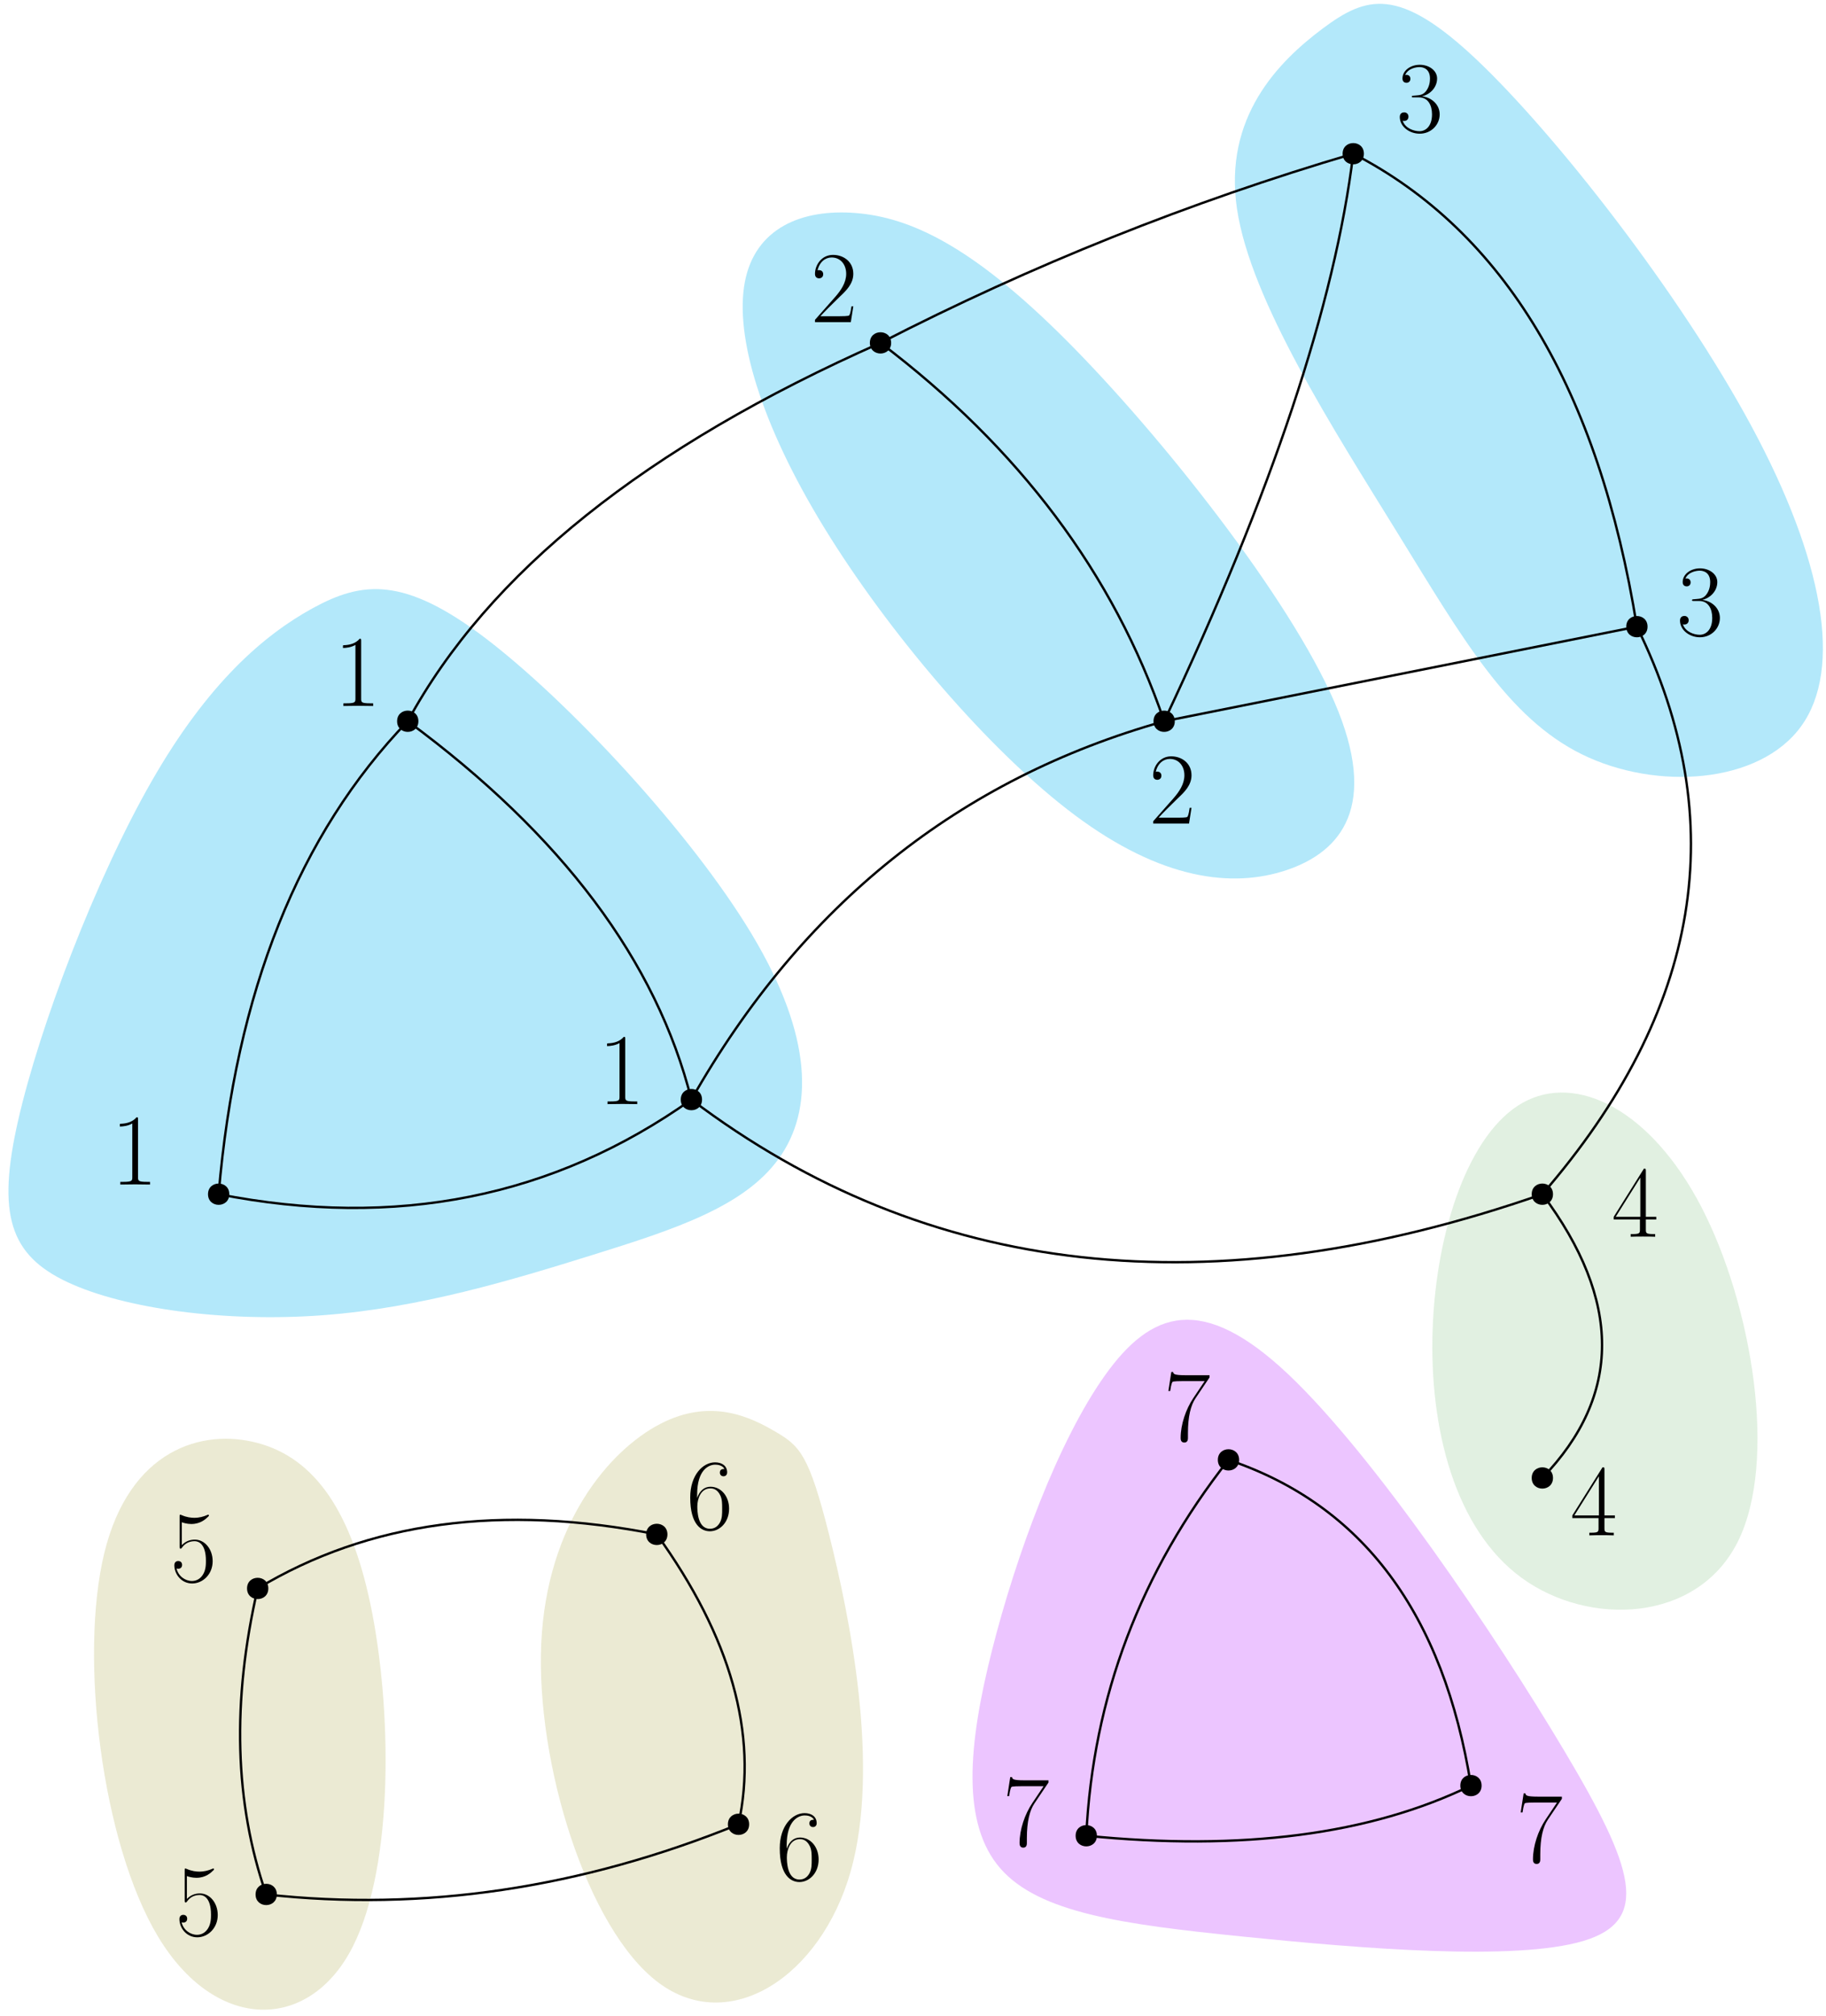 <?xml version="1.0" encoding="UTF-8"?>
<svg xmlns="http://www.w3.org/2000/svg" xmlns:xlink="http://www.w3.org/1999/xlink" width="309pt" height="341pt" viewBox="0 0 309 341" version="1.1">
<defs>
<g>
<symbol overflow="visible" id="glyph0-0">
<path style="stroke:none;" d=""/>
</symbol>
<symbol overflow="visible" id="glyph0-1">
<path style="stroke:none;" d="M 4.578 -11 C 4.578 -11.359 4.562 -11.375 4.328 -11.375 C 3.656 -10.578 2.641 -10.312 1.672 -10.281 C 1.625 -10.281 1.531 -10.281 1.516 -10.25 C 1.5 -10.203 1.5 -10.172 1.5 -9.812 C 2.031 -9.812 2.922 -9.922 3.609 -10.328 L 3.609 -1.25 C 3.609 -0.656 3.578 -0.453 2.094 -0.453 L 1.578 -0.453 L 1.578 0 C 2.406 -0.016 3.266 -0.031 4.094 -0.031 C 4.922 -0.031 5.781 -0.016 6.609 0 L 6.609 -0.453 L 6.094 -0.453 C 4.609 -0.453 4.578 -0.641 4.578 -1.25 Z M 4.578 -11 "/>
</symbol>
<symbol overflow="visible" id="glyph0-2">
<path style="stroke:none;" d="M 7.188 -2.672 L 6.875 -2.672 C 6.703 -1.453 6.562 -1.234 6.484 -1.141 C 6.406 -1 5.172 -1 4.922 -1 L 1.625 -1 C 2.234 -1.672 3.438 -2.891 4.906 -4.312 C 5.953 -5.297 7.188 -6.469 7.188 -8.172 C 7.188 -10.203 5.562 -11.375 3.75 -11.375 C 1.859 -11.375 0.703 -9.719 0.703 -8.156 C 0.703 -7.484 1.203 -7.406 1.406 -7.406 C 1.578 -7.406 2.094 -7.5 2.094 -8.109 C 2.094 -8.641 1.656 -8.797 1.406 -8.797 C 1.312 -8.797 1.203 -8.781 1.141 -8.75 C 1.469 -10.203 2.469 -10.938 3.516 -10.938 C 5.016 -10.938 5.984 -9.75 5.984 -8.172 C 5.984 -6.688 5.109 -5.391 4.125 -4.266 L 0.703 -0.391 L 0.703 0 L 6.766 0 Z M 7.188 -2.672 "/>
</symbol>
<symbol overflow="visible" id="glyph0-3">
<path style="stroke:none;" d="M 3.812 -5.859 C 5.344 -5.859 6.016 -4.531 6.016 -3 C 6.016 -0.938 4.906 -0.141 3.906 -0.141 C 3 -0.141 1.516 -0.578 1.047 -1.906 C 1.141 -1.875 1.219 -1.875 1.312 -1.875 C 1.719 -1.875 2.031 -2.156 2.031 -2.594 C 2.031 -3.094 1.656 -3.328 1.312 -3.328 C 1.016 -3.328 0.562 -3.188 0.562 -2.547 C 0.562 -0.969 2.125 0.281 3.938 0.281 C 5.859 0.281 7.312 -1.219 7.312 -2.984 C 7.312 -4.656 5.938 -5.859 4.312 -6.047 C 5.609 -6.312 6.875 -7.484 6.875 -9.062 C 6.875 -10.406 5.516 -11.375 3.953 -11.375 C 2.391 -11.375 1.016 -10.422 1.016 -9.047 C 1.016 -8.438 1.469 -8.328 1.688 -8.328 C 2.047 -8.328 2.359 -8.562 2.359 -9 C 2.359 -9.453 2.047 -9.672 1.688 -9.672 C 1.625 -9.672 1.531 -9.672 1.469 -9.641 C 1.969 -10.781 3.328 -10.984 3.922 -10.984 C 4.531 -10.984 5.672 -10.688 5.672 -9.047 C 5.672 -8.562 5.594 -7.703 5.016 -6.938 C 4.5 -6.266 3.906 -6.234 3.344 -6.188 C 3.25 -6.188 2.859 -6.141 2.797 -6.141 C 2.672 -6.125 2.594 -6.109 2.594 -5.984 C 2.594 -5.875 2.625 -5.859 2.969 -5.859 Z M 3.812 -5.859 "/>
</symbol>
<symbol overflow="visible" id="glyph0-4">
<path style="stroke:none;" d="M 5.781 -11.141 C 5.781 -11.5 5.766 -11.516 5.453 -11.516 L 0.344 -3.375 L 0.344 -2.922 L 4.781 -2.922 L 4.781 -1.234 C 4.781 -0.625 4.75 -0.453 3.547 -0.453 L 3.219 -0.453 L 3.219 0 C 3.766 -0.031 4.703 -0.031 5.281 -0.031 C 5.875 -0.031 6.797 -0.031 7.359 0 L 7.359 -0.453 L 7.031 -0.453 C 5.812 -0.453 5.781 -0.625 5.781 -1.234 L 5.781 -2.922 L 7.547 -2.922 L 7.547 -3.375 L 5.781 -3.375 Z M 4.844 -10 L 4.844 -3.375 L 0.688 -3.375 Z M 4.844 -10 "/>
</symbol>
<symbol overflow="visible" id="glyph0-5">
<path style="stroke:none;" d="M 7.766 -10.734 L 7.766 -11.109 L 3.719 -11.109 C 1.703 -11.109 1.672 -11.328 1.594 -11.656 L 1.297 -11.656 L 0.797 -8.438 L 1.109 -8.438 C 1.156 -8.766 1.281 -9.641 1.484 -9.969 C 1.578 -10.109 2.859 -10.109 3.156 -10.109 L 6.938 -10.109 L 5.031 -7.266 C 3.75 -5.359 2.875 -2.766 2.875 -0.516 C 2.875 -0.312 2.875 0.281 3.5 0.281 C 4.109 0.281 4.109 -0.312 4.109 -0.531 L 4.109 -1.328 C 4.109 -4.156 4.594 -6.016 5.391 -7.203 Z M 7.766 -10.734 "/>
</symbol>
<symbol overflow="visible" id="glyph0-6">
<path style="stroke:none;" d="M 1.969 -10.078 C 2.141 -10 2.844 -9.781 3.562 -9.781 C 5.172 -9.781 6.047 -10.641 6.547 -11.141 C 6.547 -11.281 6.547 -11.359 6.438 -11.359 C 6.422 -11.359 6.391 -11.359 6.25 -11.297 C 5.641 -11.031 4.938 -10.828 4.078 -10.828 C 3.562 -10.828 2.797 -10.906 1.953 -11.281 C 1.75 -11.359 1.719 -11.359 1.703 -11.359 C 1.625 -11.359 1.594 -11.344 1.594 -11 L 1.594 -6.016 C 1.594 -5.703 1.594 -5.609 1.781 -5.609 C 1.859 -5.609 1.891 -5.641 1.984 -5.766 C 2.531 -6.547 3.281 -6.875 4.156 -6.875 C 4.75 -6.875 6.047 -6.484 6.047 -3.547 C 6.047 -3 6.047 -2 5.531 -1.203 C 5.094 -0.5 4.422 -0.141 3.688 -0.141 C 2.547 -0.141 1.391 -0.938 1.078 -2.25 C 1.156 -2.234 1.297 -2.203 1.359 -2.203 C 1.578 -2.203 2.016 -2.328 2.016 -2.859 C 2.016 -3.328 1.688 -3.516 1.359 -3.516 C 0.969 -3.516 0.703 -3.266 0.703 -2.797 C 0.703 -1.297 1.891 0.281 3.719 0.281 C 5.5 0.281 7.188 -1.25 7.188 -3.484 C 7.188 -5.547 5.844 -7.141 4.172 -7.141 C 3.281 -7.141 2.547 -6.812 1.969 -6.203 Z M 1.969 -10.078 "/>
</symbol>
<symbol overflow="visible" id="glyph0-7">
<path style="stroke:none;" d="M 1.828 -5.938 C 1.828 -10.062 3.75 -10.984 4.875 -10.984 C 5.234 -10.984 6.109 -10.922 6.453 -10.25 C 6.188 -10.25 5.672 -10.25 5.672 -9.641 C 5.672 -9.172 6.047 -9.016 6.281 -9.016 C 6.438 -9.016 6.906 -9.094 6.906 -9.672 C 6.906 -10.766 6.047 -11.375 4.859 -11.375 C 2.812 -11.375 0.656 -9.25 0.656 -5.438 C 0.656 -0.75 2.594 0.281 3.984 0.281 C 5.641 0.281 7.234 -1.219 7.234 -3.531 C 7.234 -5.688 5.844 -7.25 4.078 -7.25 C 3.031 -7.25 2.25 -6.562 1.828 -5.359 Z M 3.984 -0.141 C 1.859 -0.141 1.859 -3.312 1.859 -3.938 C 1.859 -5.188 2.438 -6.969 4.047 -6.969 C 4.344 -6.969 5.188 -6.969 5.75 -5.781 C 6.062 -5.109 6.062 -4.406 6.062 -3.547 C 6.062 -2.625 6.062 -1.922 5.703 -1.234 C 5.328 -0.531 4.766 -0.141 3.984 -0.141 Z M 3.984 -0.141 "/>
</symbol>
</g>
</defs>
<g id="surface63982">
<path style=" stroke:none;fill-rule:evenodd;fill:rgb(74.1%,71.8%,42%);fill-opacity:0.3;" d="M 17.637 262.754 C 13.383 280.305 17.211 311.75 26.746 327.59 C 36.277 343.426 51.516 343.656 59.043 330.496 C 66.574 317.336 66.398 290.781 63.035 273.113 C 59.668 255.449 53.113 246.668 43.672 244.105 C 34.227 241.543 21.891 245.199 17.637 262.754 Z M 17.637 262.754 "/>
<path style=" stroke:none;fill-rule:evenodd;fill:rgb(74.1%,71.8%,42%);fill-opacity:0.3;" d="M 91.594 277.965 C 90.664 298.199 99.344 326.305 111.398 335.348 C 123.457 344.391 138.887 334.371 143.953 316.555 C 149.016 298.742 143.715 273.133 140.305 259.598 C 136.891 246.062 135.371 244.605 131.238 242.184 C 127.102 239.762 120.355 236.375 111.711 240.867 C 103.066 245.359 92.523 257.727 91.594 277.965 Z M 91.594 277.965 "/>
<path style=" stroke:none;fill-rule:evenodd;fill:rgb(0%,69.8%,93.3%);fill-opacity:0.3;" d="M 25.672 132.129 C 16.176 148.695 6.68 173.66 3.059 189.566 C -0.562 205.473 1.695 212.316 11.406 216.871 C 21.113 221.43 38.277 223.699 54.668 222.473 C 71.055 221.246 86.668 216.523 100.379 212.246 C 114.09 207.969 125.898 204.141 131.781 195.988 C 137.66 187.84 137.613 175.367 127.242 158.07 C 116.867 140.773 96.164 118.645 82.262 108.035 C 68.359 97.422 61.254 98.328 52.953 102.859 C 44.656 107.395 35.164 115.562 25.672 132.129 Z M 25.672 132.129 "/>
<path style=" stroke:none;fill-rule:evenodd;fill:rgb(0%,69.8%,93.3%);fill-opacity:0.3;" d="M 126.047 47.691 C 124.309 56.789 128.707 71.688 139.465 89.25 C 150.223 106.809 167.34 127.035 181.91 137.902 C 196.48 148.773 208.5 150.285 217.734 147.176 C 226.965 144.066 233.414 136.336 225.82 118.754 C 218.223 101.176 196.582 73.746 180.527 57.645 C 164.469 41.543 154 36.773 144.828 36.035 C 135.656 35.297 127.785 38.594 126.047 47.691 Z M 126.047 47.691 "/>
<path style=" stroke:none;fill-rule:evenodd;fill:rgb(0%,69.8%,93.3%);fill-opacity:0.3;" d="M 209.332 35.371 C 211.668 50.93 225.699 72.652 236.566 90.273 C 247.434 107.895 255.133 121.418 267.707 127.602 C 280.277 133.781 297.723 132.621 304.793 122.852 C 311.867 113.086 308.566 94.711 296.398 72.113 C 284.23 49.52 263.191 22.703 249.938 10.148 C 236.68 -2.402 231.207 -0.691 223.785 4.859 C 216.367 10.414 207 19.812 209.332 35.371 Z M 209.332 35.371 "/>
<path style=" stroke:none;fill-rule:evenodd;fill:rgb(60.8%,80.4%,60.8%);fill-opacity:0.3;" d="M 257.668 186.535 C 248.59 191.629 243.027 208.062 242.434 224.832 C 241.84 241.598 246.211 258.699 257.535 266.93 C 268.863 275.156 287.141 274.508 294.035 260.863 C 300.93 247.223 296.441 220.582 287.898 204.141 C 279.352 187.695 266.75 181.445 257.668 186.535 Z M 257.668 186.535 "/>
<path style=" stroke:none;fill-rule:evenodd;fill:rgb(74.9%,24.3%,100%);fill-opacity:0.3;" d="M 167.867 279.164 C 163.773 295.352 162.707 308.504 169.281 316.047 C 175.852 323.59 190.062 325.523 210.191 327.566 C 230.32 329.609 256.371 331.762 267.906 328.328 C 279.441 324.891 276.461 315.867 264.734 296.188 C 253.004 276.508 232.527 246.168 217.984 232.449 C 203.438 218.73 194.824 221.629 186.953 232.691 C 179.086 243.75 171.961 262.977 167.867 279.164 Z M 167.867 279.164 "/>
<path style=" stroke:none;fill-rule:evenodd;fill:rgb(0%,0%,0%);fill-opacity:1;" d="M 38.801 202 C 38.801 199.602 35.199 199.602 35.199 202 C 35.199 204.402 38.801 204.402 38.801 202 Z M 38.801 202 "/>
<path style=" stroke:none;fill-rule:evenodd;fill:rgb(0%,0%,0%);fill-opacity:1;" d="M 70.801 122 C 70.801 119.602 67.199 119.602 67.199 122 C 67.199 124.402 70.801 124.402 70.801 122 Z M 70.801 122 "/>
<path style=" stroke:none;fill-rule:evenodd;fill:rgb(0%,0%,0%);fill-opacity:1;" d="M 118.801 186 C 118.801 183.602 115.199 183.602 115.199 186 C 115.199 188.402 118.801 188.402 118.801 186 Z M 118.801 186 "/>
<path style=" stroke:none;fill-rule:evenodd;fill:rgb(0%,0%,0%);fill-opacity:1;" d="M 198.801 122 C 198.801 119.602 195.199 119.602 195.199 122 C 195.199 124.402 198.801 124.402 198.801 122 Z M 198.801 122 "/>
<path style=" stroke:none;fill-rule:evenodd;fill:rgb(0%,0%,0%);fill-opacity:1;" d="M 150.801 58 C 150.801 55.602 147.199 55.602 147.199 58 C 147.199 60.402 150.801 60.402 150.801 58 Z M 150.801 58 "/>
<path style=" stroke:none;fill-rule:evenodd;fill:rgb(0%,0%,0%);fill-opacity:1;" d="M 230.801 26 C 230.801 23.602 227.199 23.602 227.199 26 C 227.199 28.402 230.801 28.402 230.801 26 Z M 230.801 26 "/>
<path style=" stroke:none;fill-rule:evenodd;fill:rgb(0%,0%,0%);fill-opacity:1;" d="M 278.801 106 C 278.801 103.602 275.199 103.602 275.199 106 C 275.199 108.402 278.801 108.402 278.801 106 Z M 278.801 106 "/>
<path style=" stroke:none;fill-rule:evenodd;fill:rgb(0%,0%,0%);fill-opacity:1;" d="M 262.801 202 C 262.801 199.602 259.199 199.602 259.199 202 C 259.199 204.402 262.801 204.402 262.801 202 Z M 262.801 202 "/>
<path style=" stroke:none;fill-rule:evenodd;fill:rgb(0%,0%,0%);fill-opacity:1;" d="M 262.801 250 C 262.801 247.602 259.199 247.602 259.199 250 C 259.199 252.402 262.801 252.402 262.801 250 Z M 262.801 250 "/>
<path style="fill:none;stroke-width:0.4;stroke-linecap:round;stroke-linejoin:round;stroke:rgb(0%,0%,0%);stroke-opacity:1;stroke-miterlimit:10;" d="M 64 512 C 66.891 546.199 77.555 572.867 96 592 " transform="matrix(1,0,0,-1,-27,714)"/>
<path style="fill:none;stroke-width:0.4;stroke-linecap:round;stroke-linejoin:round;stroke:rgb(0%,0%,0%);stroke-opacity:1;stroke-miterlimit:10;" d="M 96 592 C 109.621 617.105 136.289 638.441 176 656 " transform="matrix(1,0,0,-1,-27,714)"/>
<path style="fill:none;stroke-width:0.4;stroke-linecap:round;stroke-linejoin:round;stroke:rgb(0%,0%,0%);stroke-opacity:1;stroke-miterlimit:10;" d="M 64 512 C 93.988 506.102 120.656 511.434 144 528 " transform="matrix(1,0,0,-1,-27,714)"/>
<path style="fill:none;stroke-width:0.4;stroke-linecap:round;stroke-linejoin:round;stroke:rgb(0%,0%,0%);stroke-opacity:1;stroke-miterlimit:10;" d="M 144 528 C 138.102 551.426 122.102 572.758 96 592 " transform="matrix(1,0,0,-1,-27,714)"/>
<path style="fill:none;stroke-width:0.4;stroke-linecap:round;stroke-linejoin:round;stroke:rgb(0%,0%,0%);stroke-opacity:1;stroke-miterlimit:10;" d="M 144 528 C 162.691 560.938 189.359 582.27 224 592 " transform="matrix(1,0,0,-1,-27,714)"/>
<path style="fill:none;stroke-width:0.4;stroke-linecap:round;stroke-linejoin:round;stroke:rgb(0%,0%,0%);stroke-opacity:1;stroke-miterlimit:10;" d="M 224 592 L 304 608 " transform="matrix(1,0,0,-1,-27,714)"/>
<path style="fill:none;stroke-width:0.4;stroke-linecap:round;stroke-linejoin:round;stroke:rgb(0%,0%,0%);stroke-opacity:1;stroke-miterlimit:10;" d="M 304 608 C 297.523 648.168 281.523 674.832 256 688 " transform="matrix(1,0,0,-1,-27,714)"/>
<path style="fill:none;stroke-width:0.4;stroke-linecap:round;stroke-linejoin:round;stroke:rgb(0%,0%,0%);stroke-opacity:1;stroke-miterlimit:10;" d="M 256 688 C 228.289 679.832 201.621 669.164 176 656 " transform="matrix(1,0,0,-1,-27,714)"/>
<path style="fill:none;stroke-width:0.4;stroke-linecap:round;stroke-linejoin:round;stroke:rgb(0%,0%,0%);stroke-opacity:1;stroke-miterlimit:10;" d="M 256 688 C 252.902 662.625 242.238 630.625 224 592 " transform="matrix(1,0,0,-1,-27,714)"/>
<path style="fill:none;stroke-width:0.4;stroke-linecap:round;stroke-linejoin:round;stroke:rgb(0%,0%,0%);stroke-opacity:1;stroke-miterlimit:10;" d="M 176 656 C 199.48 638.227 215.48 616.895 224 592 " transform="matrix(1,0,0,-1,-27,714)"/>
<path style="fill:none;stroke-width:0.4;stroke-linecap:round;stroke-linejoin:round;stroke:rgb(0%,0%,0%);stroke-opacity:1;stroke-miterlimit:10;" d="M 144 528 C 183.961 497.801 231.961 492.469 288 512 " transform="matrix(1,0,0,-1,-27,714)"/>
<path style="fill:none;stroke-width:0.4;stroke-linecap:round;stroke-linejoin:round;stroke:rgb(0%,0%,0%);stroke-opacity:1;stroke-miterlimit:10;" d="M 288 512 C 314.875 543.027 320.207 575.027 304 608 " transform="matrix(1,0,0,-1,-27,714)"/>
<path style="fill:none;stroke-width:0.4;stroke-linecap:round;stroke-linejoin:round;stroke:rgb(0%,0%,0%);stroke-opacity:1;stroke-miterlimit:10;" d="M 288 512 C 301.469 493.988 301.469 477.988 288 464 " transform="matrix(1,0,0,-1,-27,714)"/>
<path style=" stroke:none;fill-rule:evenodd;fill:rgb(0%,0%,0%);fill-opacity:1;" d="M 45.406 268.688 C 45.406 266.289 41.805 266.289 41.805 268.688 C 41.805 271.09 45.406 271.09 45.406 268.688 Z M 45.406 268.688 "/>
<path style=" stroke:none;fill-rule:evenodd;fill:rgb(0%,0%,0%);fill-opacity:1;" d="M 46.848 320.453 C 46.848 318.051 43.25 318.051 43.25 320.453 C 43.25 322.852 46.848 322.852 46.848 320.453 Z M 46.848 320.453 "/>
<path style=" stroke:none;fill-rule:evenodd;fill:rgb(0%,0%,0%);fill-opacity:1;" d="M 112.945 259.547 C 112.945 257.148 109.344 257.148 109.344 259.547 C 109.344 261.949 112.945 261.949 112.945 259.547 Z M 112.945 259.547 "/>
<path style=" stroke:none;fill-rule:evenodd;fill:rgb(0%,0%,0%);fill-opacity:1;" d="M 126.773 308.586 C 126.773 306.184 123.176 306.184 123.176 308.586 C 123.176 310.984 126.773 310.984 126.773 308.586 Z M 126.773 308.586 "/>
<path style=" stroke:none;fill-rule:evenodd;fill:rgb(0%,0%,0%);fill-opacity:1;" d="M 209.688 246.941 C 209.688 244.543 206.086 244.543 206.086 246.941 C 206.086 249.34 209.688 249.34 209.688 246.941 Z M 209.688 246.941 "/>
<path style=" stroke:none;fill-rule:evenodd;fill:rgb(0%,0%,0%);fill-opacity:1;" d="M 185.621 310.52 C 185.621 308.121 182.02 308.121 182.02 310.52 C 182.02 312.922 185.621 312.922 185.621 310.52 Z M 185.621 310.52 "/>
<path style=" stroke:none;fill-rule:evenodd;fill:rgb(0%,0%,0%);fill-opacity:1;" d="M 250.719 302.039 C 250.719 299.637 247.121 299.637 247.121 302.039 C 247.121 304.438 250.719 304.438 250.719 302.039 Z M 250.719 302.039 "/>
<path style="fill:none;stroke-width:0.4;stroke-linecap:round;stroke-linejoin:round;stroke:rgb(0%,0%,0%);stroke-opacity:1;stroke-miterlimit:10;" d="M 70.605 445.312 C 66.203 426.246 66.684 408.992 72.047 393.547 " transform="matrix(1,0,0,-1,-27,714)"/>
<path style="fill:none;stroke-width:0.4;stroke-linecap:round;stroke-linejoin:round;stroke:rgb(0%,0%,0%);stroke-opacity:1;stroke-miterlimit:10;" d="M 72.047 393.547 C 98.656 390.621 125.301 394.574 151.973 405.414 " transform="matrix(1,0,0,-1,-27,714)"/>
<path style="fill:none;stroke-width:0.4;stroke-linecap:round;stroke-linejoin:round;stroke:rgb(0%,0%,0%);stroke-opacity:1;stroke-miterlimit:10;" d="M 151.973 405.414 C 155.289 420.715 150.68 437.059 138.145 454.453 " transform="matrix(1,0,0,-1,-27,714)"/>
<path style="fill:none;stroke-width:0.4;stroke-linecap:round;stroke-linejoin:round;stroke:rgb(0%,0%,0%);stroke-opacity:1;stroke-miterlimit:10;" d="M 138.145 454.453 C 111.887 459.656 89.375 456.609 70.605 445.312 " transform="matrix(1,0,0,-1,-27,714)"/>
<path style="fill:none;stroke-width:0.4;stroke-linecap:round;stroke-linejoin:round;stroke:rgb(0%,0%,0%);stroke-opacity:1;stroke-miterlimit:10;" d="M 210.82 403.48 C 211.961 426.926 219.984 448.121 234.887 467.059 " transform="matrix(1,0,0,-1,-27,714)"/>
<path style="fill:none;stroke-width:0.4;stroke-linecap:round;stroke-linejoin:round;stroke:rgb(0%,0%,0%);stroke-opacity:1;stroke-miterlimit:10;" d="M 234.887 467.059 C 257.602 459.414 271.277 441.047 275.922 411.961 " transform="matrix(1,0,0,-1,-27,714)"/>
<path style="fill:none;stroke-width:0.4;stroke-linecap:round;stroke-linejoin:round;stroke:rgb(0%,0%,0%);stroke-opacity:1;stroke-miterlimit:10;" d="M 275.922 411.961 C 258.863 403.668 237.164 400.84 210.82 403.48 " transform="matrix(1,0,0,-1,-27,714)"/>
<g style="fill:rgb(0%,0%,0%);fill-opacity:1;">
  <use xlink:href="#glyph0-1" x="18.779" y="200.369"/>
</g>
<g style="fill:rgb(0%,0%,0%);fill-opacity:1;">
  <use xlink:href="#glyph0-1" x="56.537" y="119.42"/>
</g>
<g style="fill:rgb(0%,0%,0%);fill-opacity:1;">
  <use xlink:href="#glyph0-1" x="101.227" y="186.765"/>
</g>
<g style="fill:rgb(0%,0%,0%);fill-opacity:1;">
  <use xlink:href="#glyph0-2" x="137.211" y="54.49"/>
</g>
<g style="fill:rgb(0%,0%,0%);fill-opacity:1;">
  <use xlink:href="#glyph0-2" x="194.442" y="139.312"/>
</g>
<g style="fill:rgb(0%,0%,0%);fill-opacity:1;">
  <use xlink:href="#glyph0-3" x="236.313" y="22.334"/>
</g>
<g style="fill:rgb(0%,0%,0%);fill-opacity:1;">
  <use xlink:href="#glyph0-3" x="283.732" y="107.516"/>
</g>
<g style="fill:rgb(0%,0%,0%);fill-opacity:1;">
  <use xlink:href="#glyph0-4" x="272.732" y="209.199"/>
</g>
<g style="fill:rgb(0%,0%,0%);fill-opacity:1;">
  <use xlink:href="#glyph0-4" x="265.728" y="259.715"/>
</g>
<g style="fill:rgb(0%,0%,0%);fill-opacity:1;">
  <use xlink:href="#glyph0-5" x="196.917" y="243.731"/>
</g>
<g style="fill:rgb(0%,0%,0%);fill-opacity:1;">
  <use xlink:href="#glyph0-5" x="169.66" y="312.256"/>
</g>
<g style="fill:rgb(0%,0%,0%);fill-opacity:1;">
  <use xlink:href="#glyph0-5" x="256.538" y="315.014"/>
</g>
<g style="fill:rgb(0%,0%,0%);fill-opacity:1;">
  <use xlink:href="#glyph0-6" x="28.799" y="267.571"/>
</g>
<g style="fill:rgb(0%,0%,0%);fill-opacity:1;">
  <use xlink:href="#glyph0-6" x="29.658" y="327.419"/>
</g>
<g style="fill:rgb(0%,0%,0%);fill-opacity:1;">
  <use xlink:href="#glyph0-7" x="116.144" y="258.737"/>
</g>
<g style="fill:rgb(0%,0%,0%);fill-opacity:1;">
  <use xlink:href="#glyph0-7" x="131.295" y="318.072"/>
</g>
</g>
</svg>
